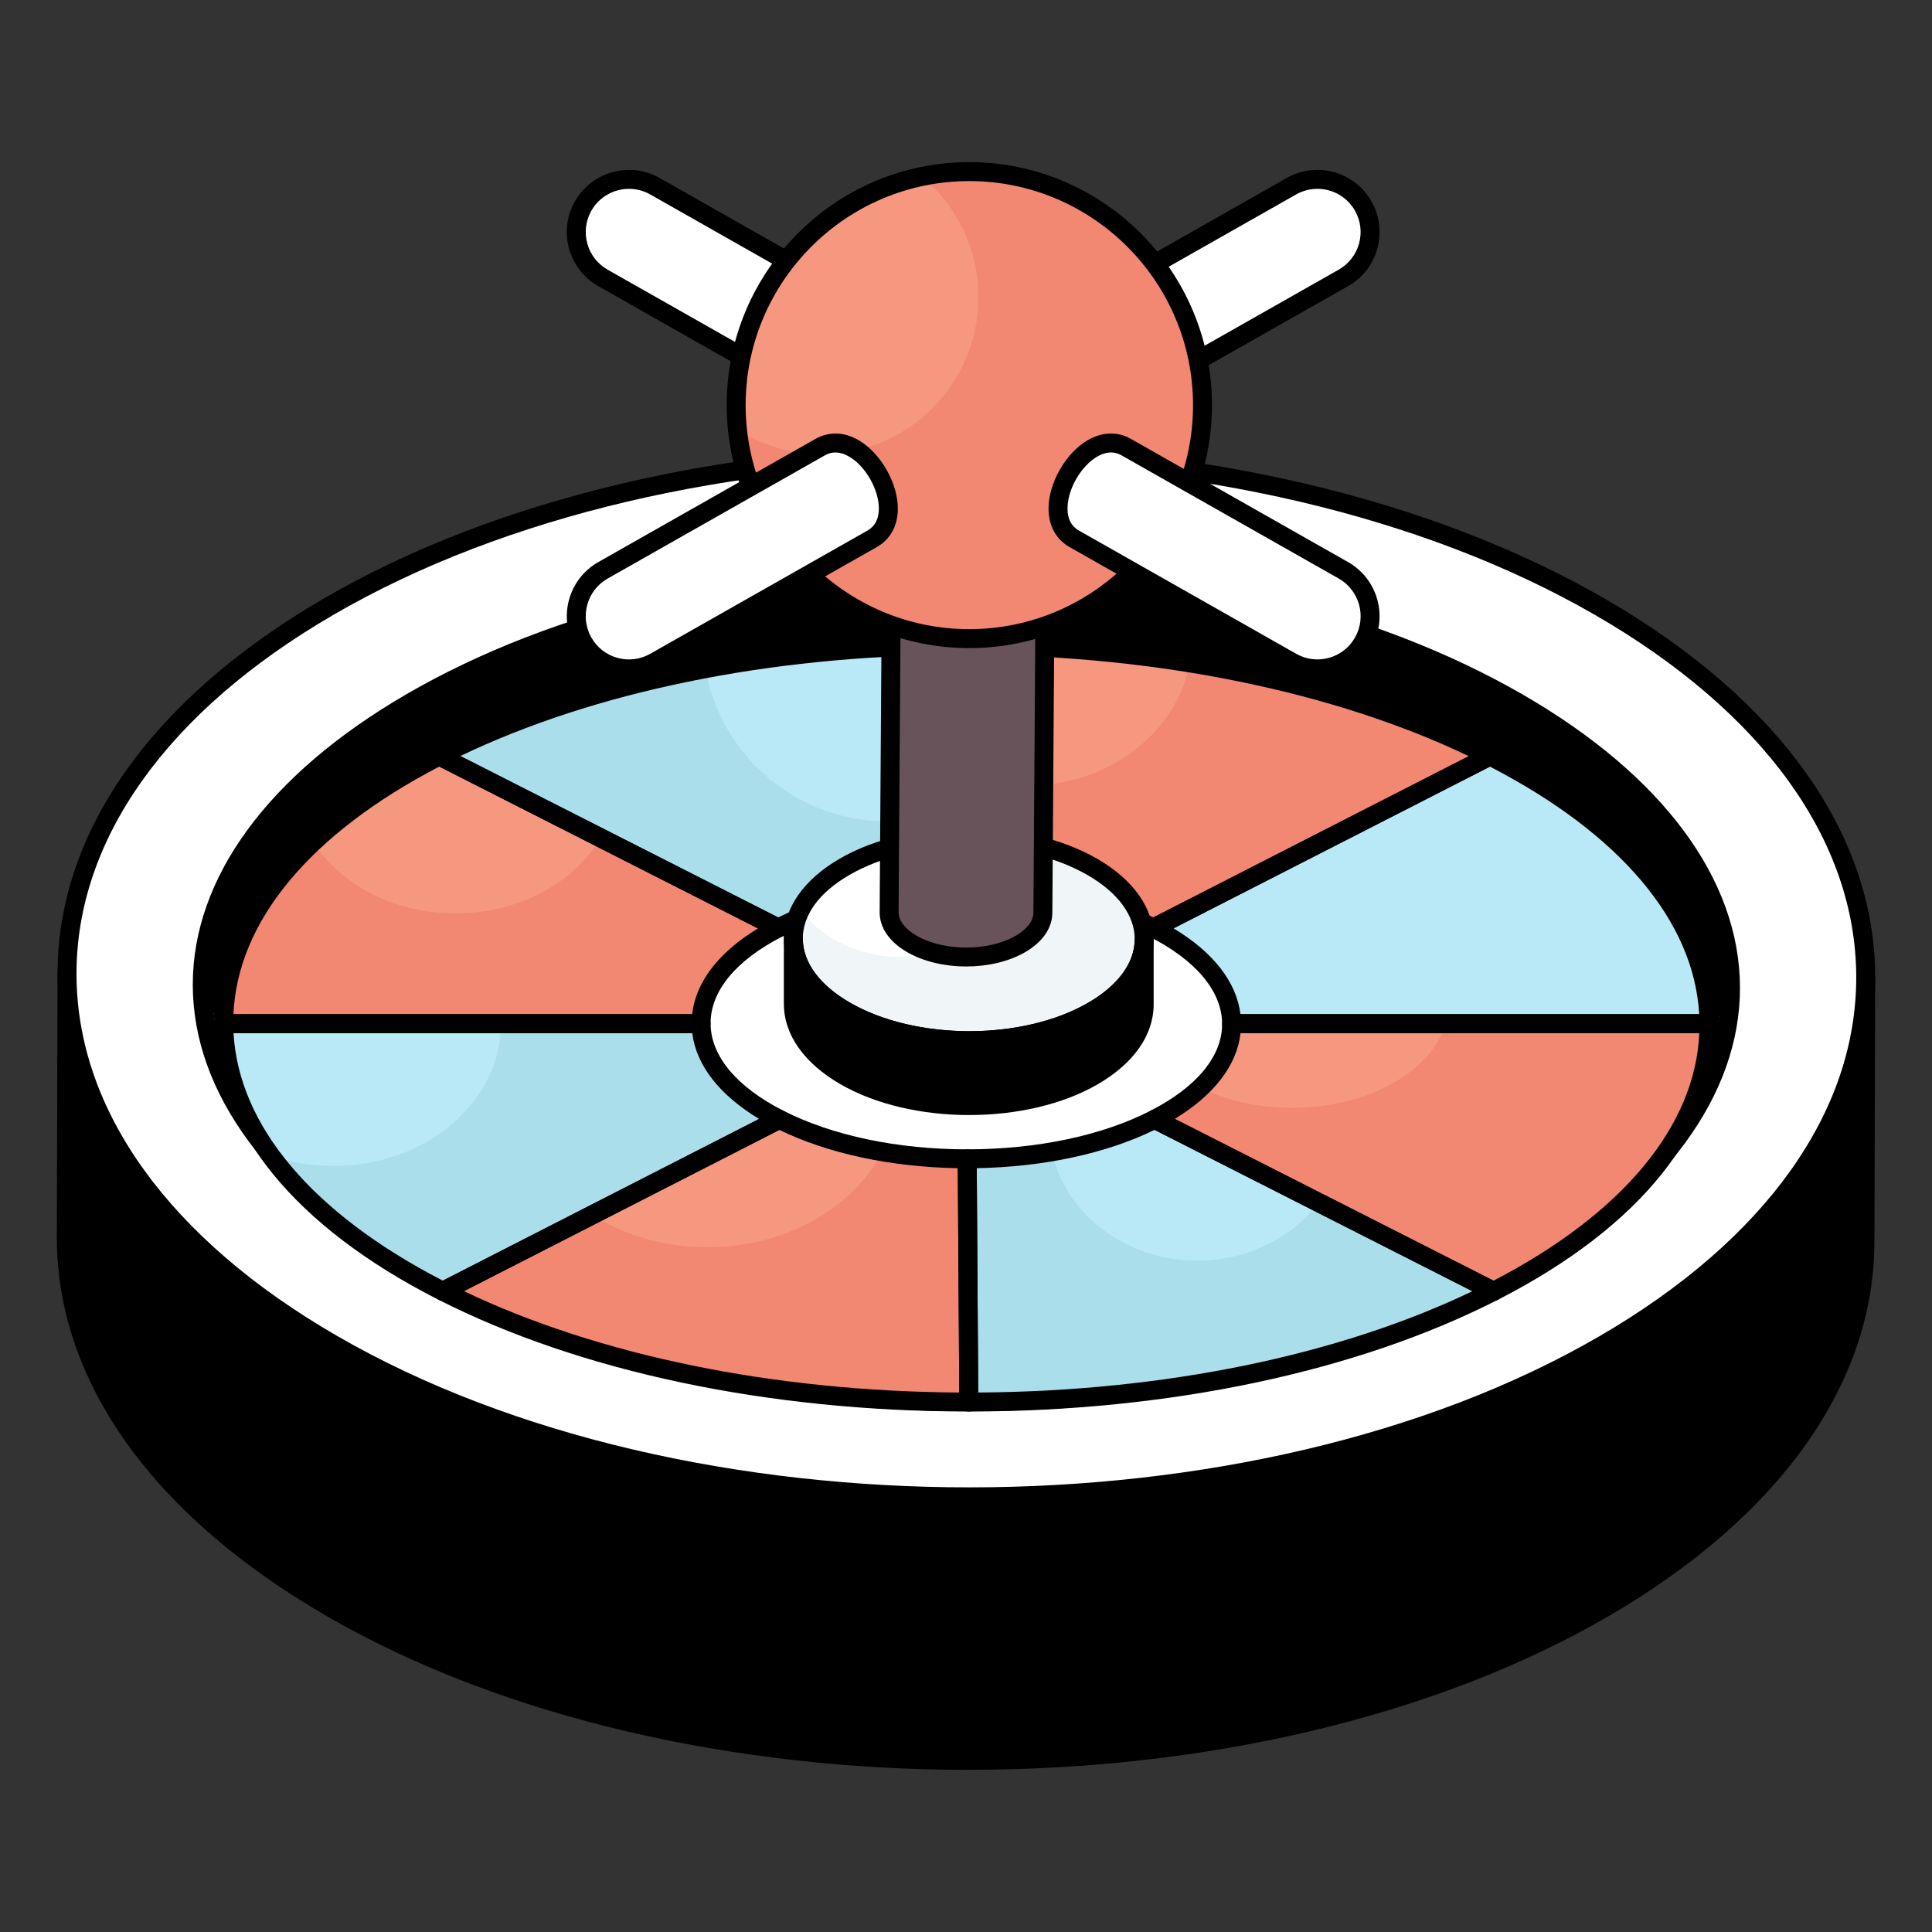 <svg id="Layer_1" enable-background="new 0 0 102 102" viewBox="0 0 102 102" xmlns="http://www.w3.org/2000/svg"><rect x="0" y="0" width="102" height="102" fill="#333333" stroke="none"/><g><g><path d="m98.5 51.648-.039 13.931c-.02 6.997-4.612 13.982-13.787 19.318-18.488 10.753-48.555 10.749-67.157 0-9.359-5.408-14.036-12.51-14.016-19.602l.039-13.931c-.02 7.092 4.657 14.194 14.016 19.602 18.602 10.748 48.669 10.752 67.157-0 9.175-5.336 13.768-12.322 13.787-19.318z"/><path d="m51.139 93.44c-12.251 0-24.517-2.703-33.873-8.109-9.222-5.328-14.287-12.444-14.266-20.037l.039-13.931c.001-.275.225-.499.5-.499h.001c.276.001.5.225.499.501-.02 7.219 4.869 14.027 13.766 19.167 18.438 10.654 48.34 10.654 66.656 0 8.71-5.065 13.519-11.773 13.539-18.888.001-.275.225-.499.5-.499h.001c.276.001.5.225.499.501l-.04 13.931c-.021 7.483-5.006 14.497-14.036 19.749-9.296 5.407-21.534 8.111-33.785 8.111zm-47.116-36.317-.022 8.174c-.021 7.219 4.868 14.026 13.766 19.167 18.438 10.654 48.338 10.653 66.656 0 8.71-5.066 13.519-11.774 13.538-18.888l.023-8.183c-1.885 5.283-6.349 10.125-13.021 14.004-18.592 10.815-48.943 10.815-67.658.001-6.841-3.953-11.396-8.891-13.282-14.277z"/></g><g><path d="m84.479 32.044c18.602 10.748 18.707 28.179.233 38.923-18.488 10.753-48.555 10.749-67.157 0-18.595-10.744-18.707-28.178-.219-38.931 18.474-10.745 48.548-10.737 67.143.008z" fill="#fff"/><path d="m51.179 79.51c-12.252 0-24.517-2.703-33.874-8.109-9.188-5.31-14.255-12.4-14.266-19.966-.011-7.514 4.978-14.556 14.046-19.831 18.585-10.809 48.931-10.806 67.645.007 9.191 5.311 14.26 12.403 14.271 19.969.01 7.51-4.975 14.549-14.037 19.819-9.296 5.407-21.533 8.111-33.784 8.111zm-.328-55.025c-12.064 0-24.11 2.661-33.264 7.984-8.746 5.087-13.558 11.823-13.548 18.965.011 7.194 4.899 13.978 13.766 19.101 18.438 10.654 48.34 10.654 66.656 0 8.74-5.083 13.549-11.815 13.539-18.954-.011-7.194-4.901-13.979-13.771-19.104-9.221-5.328-21.31-7.993-33.379-7.993z"/></g><g><path d="m51.168 74.006c-11.103 0-21.504-2.477-29.287-6.974-7.216-4.17-11.195-9.508-11.203-15.033-.008-5.476 3.902-10.769 11.01-14.903 7.718-4.489 18.079-6.961 29.175-6.961 11.107 0 21.509 2.476 29.292 6.973 7.219 4.171 11.199 9.511 11.207 15.036.008 5.474-3.899 10.763-11.001 14.893-7.727 4.495-18.094 6.97-29.193 6.97z" fill="#fff"/><path d="m51.168 74.506c-11.188 0-21.679-2.5-29.537-7.041-7.378-4.263-11.445-9.755-11.453-15.466-.008-5.662 3.99-11.108 11.259-15.336 7.792-4.532 18.243-7.028 29.427-7.028 11.193 0 21.685 2.5 29.541 7.04 7.38 4.264 11.449 9.757 11.457 15.468.008 5.659-3.987 11.102-11.25 15.325-7.801 4.538-18.258 7.038-29.443 7.038zm-.305-43.871c-11.01 0-21.282 2.448-28.925 6.893-6.946 4.041-10.769 9.18-10.761 14.471.008 5.338 3.897 10.524 10.953 14.601 7.709 4.454 18.021 6.907 29.037 6.907 11.012 0 21.29-2.451 28.941-6.902 6.94-4.037 10.76-9.172 10.752-14.46-.008-5.339-3.898-10.525-10.957-14.603-7.707-4.454-18.021-6.906-29.041-6.906z"/></g><g><path d="m90.447 51.633c0 .732-.067 1.454-.211 2.176-.885-4.63-4.617-9.02-10.744-12.553-7.599-4.399-17.767-6.816-28.627-6.816-10.84 0-20.969 2.416-28.511 6.796-6.002 3.495-9.677 7.827-10.552 12.399-.135-.703-.212-1.425-.212-2.147-.01-5.353 3.819-10.522 10.764-14.565 7.541-4.38 17.67-6.796 28.511-6.796 10.86 0 21.027 2.416 28.627 6.816 7.06 4.072 10.946 9.29 10.956 14.69z"/><path d="m90.236 54.308c-.001 0-.001 0-.002 0-.239-.001-.444-.171-.489-.406-.865-4.527-4.497-8.75-10.504-12.214-7.517-4.352-17.594-6.749-28.376-6.749-10.754 0-20.79 2.39-28.26 6.729-5.892 3.43-9.458 7.601-10.312 12.062-.045.235-.251.406-.491.406s-.446-.17-.491-.406c-.146-.761-.22-1.515-.22-2.241-.01-5.531 3.9-10.857 11.012-14.998 7.622-4.427 17.836-6.864 28.763-6.864 10.955 0 21.21 2.444 28.877 6.883 7.215 4.161 11.195 9.532 11.205 15.122v.001c0 .783-.072 1.527-.221 2.273-.047.234-.252.402-.49.402zm-39.371-20.369c10.955 0 21.211 2.444 28.877 6.883 5.116 2.95 8.588 6.464 10.191 10.28-.258-5.03-4.032-9.886-10.692-13.727-7.518-4.353-17.595-6.749-28.376-6.749-10.753 0-20.789 2.39-28.26 6.729-6.55 3.813-10.256 8.618-10.502 13.585 1.582-3.754 4.988-7.219 9.999-10.137 7.621-4.427 17.836-6.864 28.763-6.864z"/></g><g><g><g><path d="m37.016 54.044c.012 1.828 1.386 3.655 4.128 5.048l-17.767 9.082c-7.669-3.895-11.531-9.014-11.564-14.13z" fill="#b9e9f7"/></g></g><g><g><path d="m41.147 59.09-17.769 9.089c-4.13-2.104-7.161-4.55-9.071-7.167 1.014.352 2.134.545 3.298.545 4.877 0 8.837-3.364 8.837-7.509h10.576c.011 1.826 1.387 3.653 4.13 5.041z" fill="#a9deea"/></g></g><g><g><path d="m78.849 68.178c-7.627 3.891-17.662 5.842-27.702 5.842l-.082-12.841c3.587 0 7.169-.694 9.894-2.087z" fill="#b9e9f7"/></g></g><g><g><path d="m78.852 68.179c-7.631 3.888-17.663 5.842-27.705 5.842l-.085-12.838c1.515 0 3.031-.128 4.482-.374.694 3.268 3.863 5.746 7.663 5.746 2.668 0 5.016-1.218 6.414-3.065z" fill="#a9deea"/></g></g><g><g><path d="m78.66 39.913-17.767 9.082c-2.742-1.393-6.333-2.087-9.92-2.087l-.082-12.841c10.04-0 20.101 1.951 27.769 5.846z" fill="#f6977f"/></g></g><g><g><path d="m78.66 39.917-17.769 9.079c-2.743-1.388-6.329-2.083-9.915-2.083l-.043-5.992c1.003.363 2.113.566 3.266.566 4.344 0 7.94-2.809 8.613-6.483 5.795.94 11.248 2.574 15.848 4.913z" fill="#f28772"/></g></g><g><g><path d="m78.66 39.913c7.669 3.895 11.531 9.014 11.564 14.13l-25.202 0c-.012-1.828-1.386-3.655-4.128-5.048z" fill="#b9e9f7"/></g></g><g><g><path d="m90.229 54.048h-25.208c-.011-1.837-1.387-3.664-4.13-5.052l6.361-3.247c1.323 1.741 3.426 2.873 5.784 2.873 4.013 0 7.268-3.268 7.268-7.284 0-.182-.01-.374-.032-.555 6.606 3.77 9.914 8.523 9.957 13.266z" fill="#b9e9f7"/></g></g><g><g><path d="m50.891 34.067.082 12.841c-3.587 0-7.169.694-9.894 2.087l-17.891-9.086c7.627-3.899 17.662-5.842 27.702-5.842z" fill="#b9e9f7"/></g></g><g><g><path d="m50.976 46.913c-3.586 0-7.172.694-9.893 2.083l-17.897-9.089c4.109-2.104 8.922-3.631 14.055-4.593.811 4.582 4.813 8.053 9.626 8.053 1.452 0 2.839-.32 4.077-.886z" fill="#a9deea"/></g></g><g><g><path d="m41.08 48.996c-2.724 1.393-4.075 3.22-4.064 5.048l-25.202 0c-.033-5.116 3.764-10.236 11.375-14.134z" fill="#f6977f"/></g></g><g><g><path d="m41.083 48.996c-2.732 1.389-4.077 3.215-4.066 5.052h-25.208c-.021-3.3 1.558-6.601 4.717-9.591 1.452 2.254 4.28 3.77 7.524 3.77 3.362 0 6.254-1.623 7.663-3.995z" fill="#f28772"/></g></g><g><g><path d="m90.224 54.043c.033 5.116-3.748 10.236-11.367 14.13l-17.899-9.082c2.724-1.393 4.076-3.22 4.064-5.048z" fill="#f6977f"/></g></g><g><g><path d="m90.229 54.048c.032 5.116-3.756 10.232-11.376 14.12l-17.897-9.079c.992-.502 1.793-1.057 2.423-1.656 1.366.662 3.041 1.057 4.845 1.057 4.002 0 7.331-1.912 8.111-4.443z" fill="#f28772"/></g></g><g><g><path d="m51.065 61.178.082 12.841c-10.04 0-20.101-1.951-27.769-5.846l17.767-9.082c2.742 1.393 6.334 2.087 9.92 2.087z" fill="#f6977f"/></g></g><g><g><path d="m51.147 74.021c-10.043 0-20.096-1.955-27.769-5.842l7.887-4.037c1.686 1.079 3.799 1.709 6.083 1.709 4.13 0 7.684-2.072 9.253-5.041 1.441.246 2.956.374 4.461.374z" fill="#f28772"/></g></g></g><g><g><g><path d="m23.377 68.674c-.078 0-.155-.018-.227-.054-7.597-3.858-11.801-9.034-11.837-14.572-.001-.133.052-.261.146-.356.094-.094.222-.147.354-.147h25.202c.274 0 .498.222.5.497.011 1.713 1.38 3.349 3.855 4.605.167.085.273.257.273.445s-.105.36-.272.446l-17.768 9.082c-.071.037-.149.055-.228.055zm-11.048-14.13c.28 4.905 4.178 9.522 11.048 13.068l16.702-8.538c-2.092-1.257-3.321-2.832-3.531-4.531z"/></g></g><g><g><path d="m51.147 74.52c-.274 0-.498-.222-.5-.497l-.082-12.841c-.001-.133.052-.261.146-.356.094-.094.222-.147.354-.147 3.669 0 7.103-.722 9.666-2.032.143-.073.312-.073.454-0l17.891 9.086c.168.085.273.257.273.445s-.105.36-.272.446c-7.454 3.803-17.373 5.897-27.93 5.897zm.421-12.846.076 11.844c9.801-.062 19.001-1.95 26.089-5.347l-16.776-8.52c-2.554 1.249-5.859 1.96-9.389 2.022z"/></g></g><g><g><path d="m60.894 49.495c-.077 0-.155-.018-.227-.054-2.581-1.311-6.023-2.033-9.693-2.033-.274 0-.498-.222-.5-.497l-.083-12.841c-.001-.133.052-.261.146-.356.094-.094.222-.147.354-.147 10.562 0 20.504 2.095 27.996 5.9.167.085.273.257.273.445s-.105.36-.272.446l-17.767 9.083c-.071.037-.149.055-.228.055zm-9.423-3.083c3.532.061 6.85.772 9.42 2.022l16.654-8.514c-7.123-3.399-16.345-5.29-26.151-5.353z"/></g></g><g><g><path d="m90.224 54.543h-25.202c-.274 0-.498-.222-.5-.497-.011-1.713-1.38-3.349-3.854-4.605-.167-.085-.273-.257-.273-.445s.105-.36.272-.446l17.767-9.083c.141-.073.31-.074.454-0 7.599 3.859 11.802 9.035 11.837 14.573.001.133-.052.261-.146.355-.094.094-.222.147-.354.147zm-24.734-1h24.219c-.279-4.905-4.177-9.522-11.048-13.069l-16.702 8.538c2.092 1.256 3.321 2.832 3.531 4.531z"/></g></g><g><g><path d="m41.08 49.495c-.077 0-.155-.018-.227-.054l-17.892-9.086c-.167-.085-.273-.257-.273-.445s.105-.36.272-.446c7.438-3.803 17.357-5.897 27.93-5.897.274 0 .498.222.5.497l.083 12.841c.001.133-.052.261-.146.356-.094.094-.222.147-.354.147-3.67 0-7.103.722-9.666 2.032-.071.037-.149.055-.228.055zm-16.776-9.581 16.778 8.521c2.553-1.249 5.858-1.96 9.389-2.022l-.077-11.844c-9.813.062-19.015 1.95-26.09 5.346z"/></g></g><g><g><path d="m37.016 54.544h-25.202c-.275 0-.498-.222-.5-.497-.035-5.538 4.102-10.717 11.647-14.582.141-.073.31-.074.454-.001l17.892 9.086c.167.085.273.257.273.445s-.104.36-.272.446c-2.456 1.256-3.803 2.889-3.792 4.6.001.133-.052.261-.146.356-.094.094-.222.147-.354.147zm-24.693-1h24.22c.19-1.697 1.399-3.271 3.474-4.528l-16.825-8.545c-6.819 3.55-10.653 8.169-10.868 13.073z"/></g></g><g><g><path d="m78.856 68.674c-.077 0-.155-.018-.227-.054l-17.898-9.082c-.167-.085-.273-.257-.273-.445 0-.188.104-.36.272-.446 2.456-1.255 3.802-2.889 3.791-4.6-.001-.133.052-.261.146-.356.094-.094.222-.147.354-.147h25.202c.274 0 .498.222.5.497.036 5.546-4.098 10.724-11.64 14.579-.071.037-.149.055-.228.055zm-16.834-9.603 16.832 8.541c6.815-3.541 10.647-8.159 10.86-13.069h-24.22c-.19 1.697-1.399 3.271-3.473 4.528z"/></g></g><g><g><path d="m51.147 74.52c-10.562 0-20.504-2.096-27.996-5.9-.168-.085-.273-.257-.273-.445s.105-.36.272-.446l17.768-9.082c.142-.073.311-.073.454-0 2.581 1.311 6.023 2.033 9.693 2.033.274 0 .498.222.5.497l.082 12.841c.001.133-.052.261-.146.356-.094.094-.222.147-.354.147zm-26.654-6.354c7.122 3.4 16.345 5.291 26.151 5.353l-.076-11.844c-3.532-.061-6.85-.772-9.42-2.022z"/></g></g></g><g><g><g enable-background="new"><g><g><path d="m60.408 49.594 0 3.442c-.004 1.366-.901 2.73-2.694 3.772-3.605 2.097-9.465 2.097-13.096-.001-1.826-1.055-2.739-2.441-2.735-3.824l-0-3.442c-.004 1.383.909 2.769 2.735 3.824 3.63 2.098 9.491 2.098 13.096.001 1.792-1.043 2.69-2.406 2.694-3.772z"/></g></g><g><g><path d="m57.674 45.772c3.63 2.098 3.647 5.497.04 7.595-3.605 2.097-9.465 2.097-13.096-.001-3.628-2.097-3.65-5.496-.045-7.592 3.607-2.098 9.472-2.098 13.1-.001z" fill="#fff"/></g></g><g><g><path d="m57.715 53.366c-3.607 2.094-9.466 2.094-13.093 0-2.504-1.443-3.288-3.511-2.358-5.339 1.063 1.489 3.076 2.5 5.394 2.5 3.408 0 6.171-2.194 6.171-4.894 0-.426-.066-.838-.199-1.237 1.481.239 2.876.698 4.045 1.376 3.627 2.094 3.647 5.499.04 7.593z" fill="#f0f5f7"/></g></g></g></g><g><g enable-background="new"><g><g><path d="m51.177 58.87c-2.463 0-4.928-.543-6.809-1.63-1.929-1.115-2.989-2.627-2.984-4.259v-3.426c0-.004 0-.008 0-.012v-.003c0-0 0-.001 0-.001.001-.275.225-.499.5-.499h.001c.275 0.0.499.224.499.5v.017c.004 1.252.885 2.45 2.484 3.374 3.484 2.013 9.134 2.015 12.595.002 1.573-.915 2.441-2.102 2.445-3.342.001-.275.225-.499.5-.499h.001c.275 0.0.499.224.499.5v3.442c-.005 1.611-1.05 3.104-2.943 4.204-1.867 1.086-4.326 1.63-6.788 1.63zm-8.793-6.701v.813c-.004 1.259.879 2.463 2.484 3.391 3.486 2.015 9.136 2.015 12.595.002 1.573-.915 2.441-2.102 2.445-3.341v-.835c-.483.59-1.137 1.13-1.943 1.599-3.734 2.173-9.835 2.173-13.597-0-.826-.478-1.492-1.027-1.984-1.628z"/></g></g><g><g><path d="m51.177 55.428c-2.462 0-4.928-.543-6.809-1.63-1.923-1.111-2.982-2.618-2.984-4.243-.003-1.614 1.041-3.111 2.938-4.215 3.739-2.173 9.841-2.175 13.602-.002 1.922 1.111 2.981 2.617 2.984 4.242.002 1.615-1.043 3.113-2.943 4.218-1.867 1.086-4.326 1.629-6.788 1.63zm-.061-10.734c-2.281 0-4.56.503-6.292 1.51-1.575.917-2.442 2.106-2.44 3.349.002 1.253.884 2.453 2.484 3.378 3.484 2.013 9.134 2.015 12.595.002 1.578-.918 2.446-2.109 2.445-3.353-.002-1.253-.885-2.453-2.484-3.377-1.742-1.007-4.026-1.51-6.308-1.51z"/></g></g></g></g></g><g><g><g><path d="m47.189 11.293-.249 36.865c-.002.606.398 1.212 1.198 1.674 1.594.921 4.16.921 5.744-0.0.783-.455 1.175-1.053 1.177-1.651l.249-36.888h-8.119z" fill="#68535b"/></g></g><g><g><path d="m51.014 51.026c-1.124 0-2.248-.254-3.126-.761-.937-.542-1.45-1.291-1.447-2.109l.249-36.867c.002-.275.226-.497.5-.497h8.119c.133 0 .261.053.354.147.094.095.146.223.146.356l-.25 36.888c-.003.807-.509 1.546-1.425 2.08-.874.508-1.996.762-3.12.762zm-3.327-39.233-.246 36.368c-.001.437.344.889.947 1.238 1.451.838 3.802.838 5.243 0.0.597-.348.927-.781.928-1.221l.247-36.386z"/></g></g></g><g><g><path d="m47.091 22.913c.969 0 1.91-.507 2.422-1.411.757-1.337.288-3.035-1.048-3.793l-13.889-7.878c-1.339-.76-3.032-.288-3.79 1.049-.757 1.337-.288 3.035 1.048 3.793l13.889 7.878c.433.246.904.362 1.368.362z" fill="#fff"/><path d="m47.091 23.413c-.564 0-1.123-.148-1.615-.428l-13.89-7.878c-1.573-.892-2.128-2.899-1.236-4.474.895-1.575 2.901-2.128 4.474-1.237l13.889 7.878c1.573.892 2.128 2.899 1.236 4.474-.583 1.027-1.678 1.665-2.857 1.665zm-13.882-13.443c-.795 0-1.569.417-1.989 1.156-.619 1.095-.234 2.491.859 3.111l13.891 7.878c1.057.602 2.509.194 3.108-.86.619-1.095.234-2.491-.859-3.111l-13.89-7.878c-.354-.201-.739-.296-1.12-.296z"/></g><g><path d="m55.667 22.913c-.969 0-1.91-.507-2.422-1.411-.757-1.337-.288-3.035 1.048-3.793l13.889-7.878c1.339-.76 3.032-.288 3.79 1.049.757 1.337.288 3.035-1.048 3.793l-13.889 7.878c-.433.246-.904.362-1.368.362z" fill="#fff"/><path d="m55.667 23.413c-1.18 0-2.274-.638-2.856-1.665-.893-1.575-.338-3.582 1.236-4.474l13.888-7.878c1.574-.891 3.581-.338 4.473 1.237.893 1.575.338 3.582-1.236 4.474l-13.889 7.878c-.492.28-1.051.428-1.615.428zm13.882-13.443c-.381 0-.767.096-1.12.296l-13.889 7.878c-1.095.62-1.479 2.016-.859 3.111.598 1.054 2.048 1.461 3.107.86l13.89-7.879c1.095-.62 1.479-2.016.859-3.111-.42-.74-1.193-1.156-1.988-1.156z"/></g><g><g><path d="m63.486 21.392c0 6.803-5.513 12.324-12.314 12.324-6.793 0-12.306-5.521-12.306-12.324 0-6.811 5.513-12.332 12.306-12.332 6.801 0 12.314 5.521 12.314 12.332z" fill="#f6977f"/></g><g><path d="m63.488 21.392c0 6.801-5.513 12.322-12.317 12.322-6.352 0-11.585-4.834-12.23-11.021 1.285.813 2.803 1.287 4.434 1.287 4.574 0 8.282-3.714 8.282-8.294 0-2.567-1.165-4.854-2.989-6.368.806-.173 1.644-.26 2.503-.26 6.805 0 12.317 5.521 12.317 12.335z" fill="#f28772"/></g><g><path d="m51.172 34.216c-7.062 0-12.806-5.753-12.806-12.824 0-7.076 5.744-12.832 12.806-12.832 7.065 0 12.814 5.756 12.814 12.832 0 7.071-5.749 12.824-12.814 12.824zm0-24.656c-6.51 0-11.806 5.308-11.806 11.832 0 6.52 5.296 11.824 11.806 11.824 6.515 0 11.814-5.304 11.814-11.824 0-6.524-5.3-11.832-11.814-11.832z"/></g></g><g><g><g><g><path d="m30.786 33.903c-.757-1.337-.288-3.035 1.048-3.793l11.47-6.506c2.276-1.292 5.019 3.55 2.743 4.841l-11.471 6.507c-1.336.758-3.032.288-3.79-1.048z" fill="#fff"/><path d="m33.209 35.815c-.293 0-.588-.04-.879-.12-.845-.233-1.547-.782-1.979-1.544-.892-1.575-.338-3.583 1.235-4.475l11.471-6.506c.708-.4 1.521-.374 2.288.078 1.162.683 2.065 2.275 2.056 3.625-.007.893-.4 1.606-1.107 2.008l-11.471 6.507c-.501.283-1.054.428-1.613.428zm10.898-11.927c-.192 0-.379.051-.557.152l-11.471 6.506c-1.095.621-1.479 2.017-.859 3.112h.001c.3.53.788.912 1.375 1.074.588.162 1.202.086 1.732-.214l11.47-6.507c.396-.224.598-.609.602-1.145.007-1.009-.693-2.245-1.562-2.755-.252-.148-.496-.222-.73-.222z"/></g></g></g></g><g><g><g><g><path d="m71.972 33.903c.757-1.337.288-3.035-1.048-3.793l-11.47-6.506c-2.276-1.292-5.019 3.55-2.743 4.841l11.471 6.507c1.336.758 3.032.288 3.79-1.048z" fill="#fff"/><path d="m69.549 35.815c-.56 0-1.112-.145-1.612-.428l-11.472-6.507c-.707-.401-1.101-1.115-1.107-2.008-.01-1.35.894-2.942 2.056-3.625.769-.451 1.581-.479 2.288-.078l11.47 6.506c1.574.893 2.129 2.9 1.236 4.475-.433.762-1.135 1.311-1.979 1.544-.291.081-.586.12-.879.12zm-10.898-11.927c-.234 0-.479.074-.73.222-.869.51-1.569 1.747-1.562 2.755.004.536.206.921.602 1.145l11.471 6.507c.528.301 1.145.376 1.731.214.587-.163 1.075-.544 1.375-1.074h.001c.62-1.095.235-2.491-.859-3.112l-11.471-6.506c-.178-.101-.364-.152-.557-.152z"/></g></g></g></g></g></g></svg>